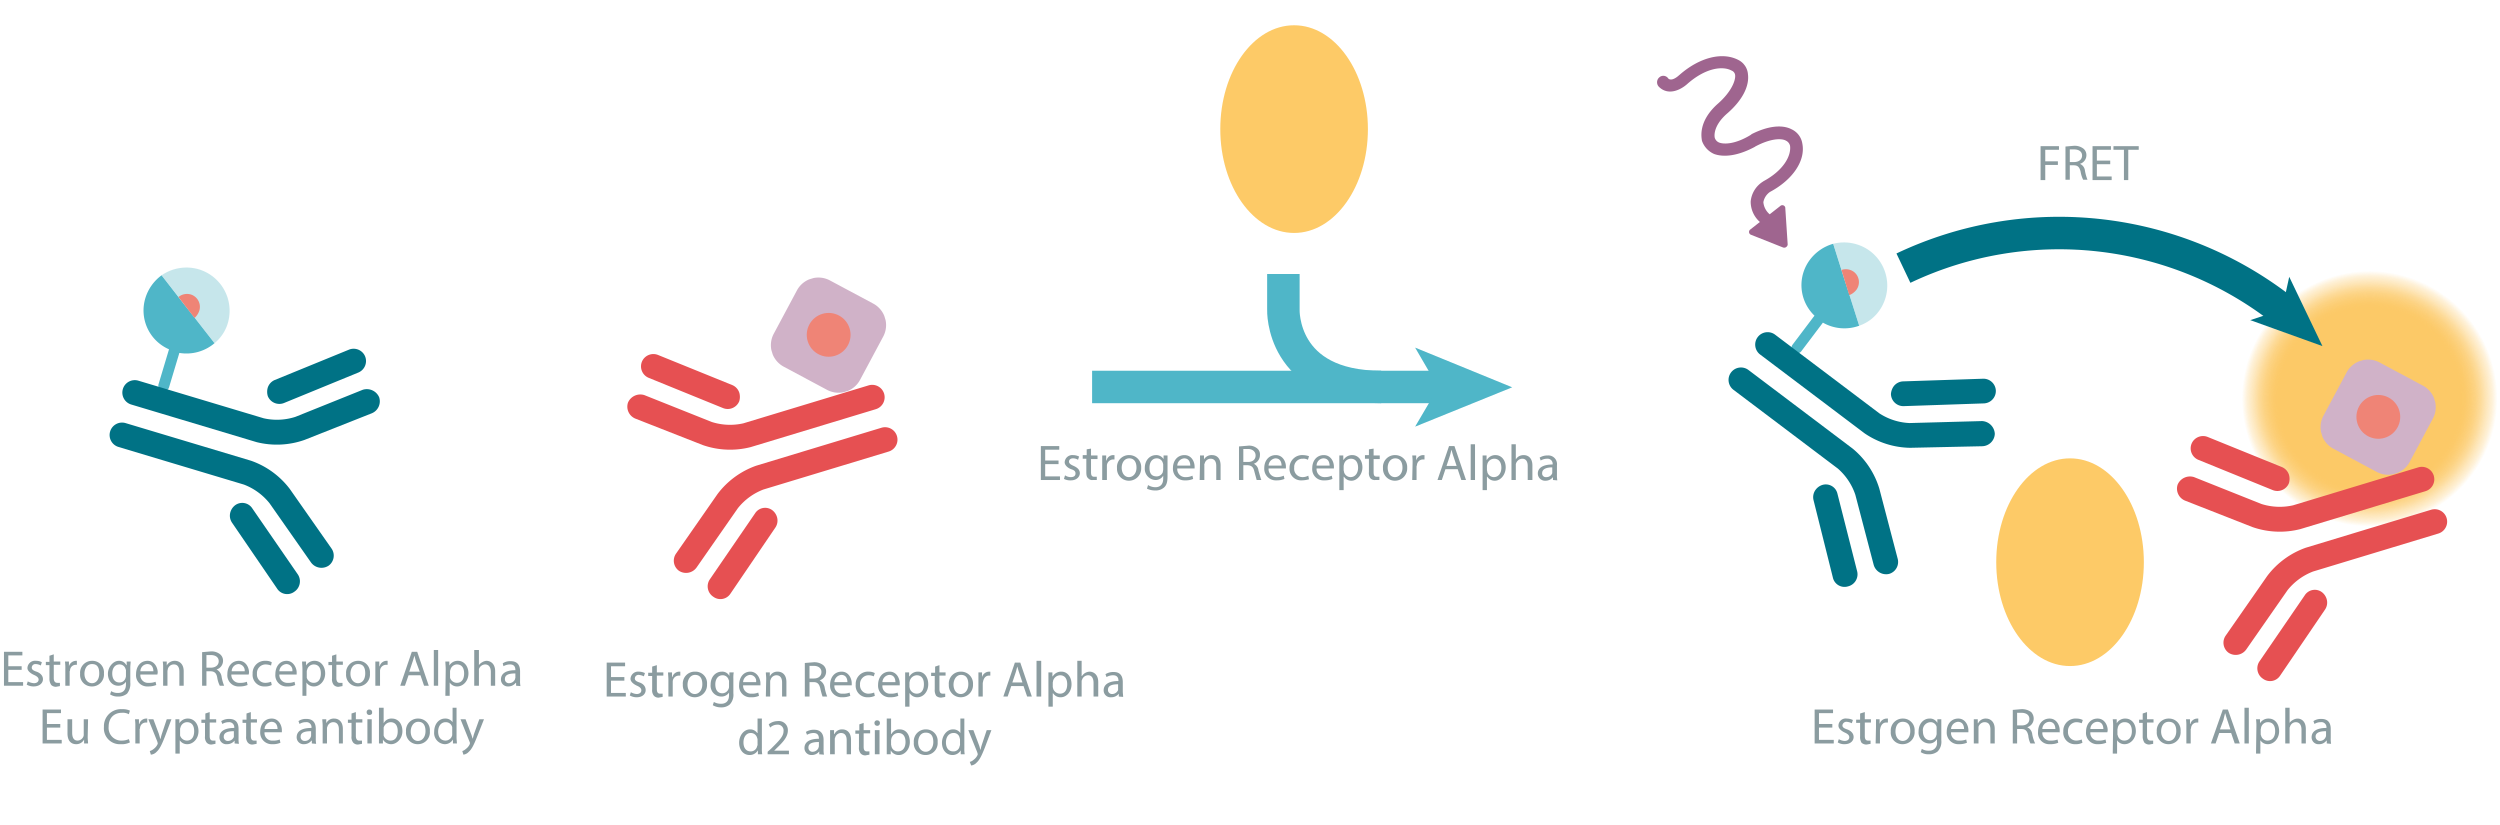 <svg id="Calque_1" data-name="Calque 1" xmlns="http://www.w3.org/2000/svg" xmlns:xlink="http://www.w3.org/1999/xlink" viewBox="0 0 692.7 228.5"><defs><radialGradient id="Dégradé_sans_nom_2" cx="38.48" cy="38.48" r="38.48" gradientUnits="userSpaceOnUse"><stop offset="0.71" stop-color="#fcc967"/><stop offset="0.74" stop-color="#fcc967" stop-opacity="0.98"/><stop offset="0.78" stop-color="#fcc967" stop-opacity="0.91"/><stop offset="0.82" stop-color="#fcc967" stop-opacity="0.81"/><stop offset="0.86" stop-color="#fcc967" stop-opacity="0.66"/><stop offset="0.9" stop-color="#fcc967" stop-opacity="0.47"/><stop offset="0.95" stop-color="#fcc967" stop-opacity="0.25"/><stop offset="0.99" stop-color="#fcc967" stop-opacity="0"/></radialGradient><symbol id="protein2" data-name="protein2" viewBox="0 0 34.3 48.5"><ellipse cx="17.2" cy="24.2" rx="17.2" ry="24.2" fill="#fdca67"/></symbol><symbol id="Nouveau_symbole_1" data-name="Nouveau symbole 1" viewBox="0 0 116.4 42.3"><line y1="31.3" x2="97.3" y2="31.3" fill="none" stroke="#4fb6c8" stroke-miterlimit="10" stroke-width="9"/><polygon points="116.4 31.4 89.5 42.3 95.9 31.4 89.5 20.4 116.4 31.4" fill="#4fb6c8"/><path d="M80.1,31.3C52.2,31.3,53,9.9,53,9.9V0" fill="none" stroke="#4fb6c8" stroke-miterlimit="10" stroke-width="9"/></symbol><symbol id="fluorophore-emission-orange_2" data-name="fluorophore-emission-orange 2" viewBox="0 0 77 77"><path d="M74.2,52.7a38.5,38.5,0,1,1-21.5-50A38.4,38.4,0,0,1,74.2,52.7Z" fill="url(#Dégradé_sans_nom_2)"/></symbol><symbol id="fluorophore-donor-cryptate2_2" data-name="fluorophore-donor-cryptate2 2" viewBox="0 0 17.3 25.5"><path d="M1.8,3.3,7.7,7.5l2,1.4,6.2,4.4a8.7,8.7,0,0,1-6.2,3.9v7.2a1.1,1.1,0,0,1-2.2,0V17.1A8.5,8.5,0,0,1,0,8.6,8.9,8.9,0,0,1,1.8,3.3Z" fill="#4fb6c8"/><path d="M1.8,3.3A8.8,8.8,0,0,1,8.6,0a8.7,8.7,0,0,1,8.7,8.6,8.2,8.2,0,0,1-1.4,4.7Z" fill="#8eced8" opacity="0.5"/><path d="M6.3,6.5A2.7,2.7,0,0,1,8.5,5.3a2.6,2.6,0,0,1,2.6,2.6,3.4,3.4,0,0,1-.5,1.7" fill="#ef8476"/></symbol><symbol id="antibody-blue_2" data-name="antibody-blue 2" viewBox="0 0 51.3 50.3"><path d="M21.2,50.3a2.5,2.5,0,0,1-2.5-2.5V21.5a12.1,12.1,0,0,0-2.1-6L7.5,4.1A2.7,2.7,0,0,1,8,.5a2.6,2.6,0,0,1,3.5.5l9,11.4a16.7,16.7,0,0,1,3.2,9.1V47.8A2.5,2.5,0,0,1,21.2,50.3Z" fill="#007285"/><path d="M12.6,22.5a2.5,2.5,0,0,1-1.9-.9L.6,9.1A2.5,2.5,0,0,1,.9,5.6a2.5,2.5,0,0,1,3.5.3L14.6,18.5a2.5,2.5,0,0,1-.4,3.5A3,3,0,0,1,12.6,22.5Z" fill="#007285"/><path d="M30.1,50.3a2.5,2.5,0,0,1-2.5-2.5V21.5a16.7,16.7,0,0,1,3.2-9.1L39.8,1A2.5,2.5,0,0,1,43.3.5a2.6,2.6,0,0,1,.4,3.6l-9,11.4a12.1,12.1,0,0,0-2.1,6V47.8A2.5,2.5,0,0,1,30.1,50.3Z" fill="#007285"/><path d="M38.6,22.5a2.7,2.7,0,0,1-1.5-.5,2.4,2.4,0,0,1-.4-3.5L46.8,5.9a2.5,2.5,0,0,1,3.5-.3,2.4,2.4,0,0,1,.4,3.5L40.6,21.6A2.5,2.5,0,0,1,38.6,22.5Z" fill="#007285"/></symbol><symbol id="fluorophore-acceptor-d2_2" data-name="fluorophore-acceptor-d2 2" viewBox="0 0 23.7 23.7"><path d="M22.3,15.3l-7,7a4.9,4.9,0,0,1-6.9,0l-7-7a4.9,4.9,0,0,1,0-6.9l7-7a4.9,4.9,0,0,1,6.9,0l7,7A4.9,4.9,0,0,1,22.3,15.3Z" fill="#d0b2c8"/><circle cx="11.8" cy="11.8" r="4.4" fill="#ef8476"/></symbol><symbol id="antibody-red_2" data-name="antibody-red 2" viewBox="0 0 51.3 50.3"><path d="M21.2,50.3a2.5,2.5,0,0,1-2.5-2.5V21.5a12.1,12.1,0,0,0-2.1-6L7.5,4.1A2.7,2.7,0,0,1,8,.5a2.6,2.6,0,0,1,3.5.5l9,11.4a16.7,16.7,0,0,1,3.2,9.1V47.8A2.5,2.5,0,0,1,21.2,50.3Z" fill="#e65052"/><path d="M12.6,22.5a2.5,2.5,0,0,1-1.9-.9L.6,9.1A2.5,2.5,0,0,1,.9,5.6a2.5,2.5,0,0,1,3.5.3L14.6,18.5a2.5,2.5,0,0,1-.4,3.5A3,3,0,0,1,12.6,22.5Z" fill="#e65052"/><path d="M30.1,50.3a2.5,2.5,0,0,1-2.5-2.5V21.5a16.7,16.7,0,0,1,3.2-9.1L39.8,1A2.5,2.5,0,0,1,43.3.5a2.6,2.6,0,0,1,.4,3.6l-9,11.4a12.1,12.1,0,0,0-2.1,6V47.8A2.5,2.5,0,0,1,30.1,50.3Z" fill="#e65052"/><path d="M38.6,22.5a2.7,2.7,0,0,1-1.5-.5,2.4,2.4,0,0,1-.4-3.5L46.8,5.9a2.5,2.5,0,0,1,3.5-.3,2.4,2.4,0,0,1,.4,3.5L40.6,21.6A2.5,2.5,0,0,1,38.6,22.5Z" fill="#e65052"/></symbol><symbol id="stimulation" data-name="stimulation" viewBox="0 0 20.1 42.5"><path d="M12.7,20.4h-.3c-3.4-.4-5.3-1.7-5.9-2.7a1.5,1.5,0,0,1-.1-1.3h0s.9-2.1,5-2.3,6.9-1.6,8.1-3.6a3.5,3.5,0,0,0,.3-3.4c-1.5-3.4-5.9-5.3-11.2-5H8.5s-1.9.2-2.1-.8A1.2,1.2,0,0,0,5,0,1.3,1.3,0,0,0,3.9,1.5c.4,2.7,3.3,3.1,4.8,3,4.9-.3,7.9,1.5,8.7,3.4a1.1,1.1,0,0,1,0,1.1c-.6,1-2.8,2.2-6.2,2.4-5.5.3-6.9,3.4-7.2,3.9a4.5,4.5,0,0,0,.3,3.6c1.2,1.9,3.8,3.3,7.3,3.9h.1c3.4.6,5.2,1.9,5.6,2.9a1.5,1.5,0,0,1,0,1.3c-1,1.7-4,3.1-8.6,2.3H8.6a5.3,5.3,0,0,0-4.4,1.6,5.4,5.4,0,0,0-1.1,4.4H.6a.6.6,0,0,0-.5.9l3.5,6a.7.7,0,0,0,1.1.1l4.1-6a.6.6,0,0,0-.5-1H5.6a3.6,3.6,0,0,1,.5-2.7,3.2,3.2,0,0,1,2.3-.8c5.1.9,9.5-.5,11.1-3.6a3.8,3.8,0,0,0,.1-3.6C18.7,22.6,16.2,21.1,12.7,20.4Z" fill="#9f658f"/></symbol></defs><use width="34.3" height="48.46" transform="translate(338.1 7) scale(1.19)" xlink:href="#protein2"/><use width="34.3" height="48.46" transform="translate(553.1 127) scale(1.19)" xlink:href="#protein2"/><path d="M293.3,128.6h-3.7V132h4.1v1h-5.3v-9.4h5.1v1h-3.9v3h3.7Z" fill="#8b9ca0"/><path d="M295.1,131.7a2.8,2.8,0,0,0,1.6.5c.9,0,1.3-.4,1.3-1s-.3-.9-1.2-1.2-1.8-1.1-1.8-1.9a2.1,2.1,0,0,1,2.3-2,3.9,3.9,0,0,1,1.7.4l-.3.9a2.6,2.6,0,0,0-1.4-.4c-.7,0-1.1.4-1.1.9s.4.8,1.3,1.2,1.7,1,1.7,2-.9,2-2.5,2a3.8,3.8,0,0,1-1.9-.4Z" fill="#8b9ca0"/><path d="M302.3,124.3v1.9h1.8v1h-1.8v3.6c0,.9.2,1.3.9,1.3h.7v.9h-1.1a1.4,1.4,0,0,1-1.3-.5c-.4-.3-.5-.9-.5-1.7v-3.7H300v-1h1.1v-1.6Z" fill="#8b9ca0"/><path d="M305.4,128.3v-2.1h1.1v1.4h.1a1.9,1.9,0,0,1,1.8-1.5h.4v1.2h-.4a1.8,1.8,0,0,0-1.7,1.6V133h-1.3Z" fill="#8b9ca0"/><path d="M316.2,129.6a3.4,3.4,0,0,1-3.4,3.6,3.3,3.3,0,0,1-3.3-3.5,3.3,3.3,0,0,1,3.4-3.6A3.3,3.3,0,0,1,316.2,129.6Zm-5.4,0c0,1.5.8,2.6,2,2.6s2.1-1.1,2.1-2.6-.6-2.6-2-2.6S310.8,128.3,310.8,129.6Z" fill="#8b9ca0"/><path d="M323.5,126.2V132c0,1.6-.3,2.5-1,3.1a3.5,3.5,0,0,1-2.4.8,5.2,5.2,0,0,1-2.3-.5l.3-1a3.9,3.9,0,0,0,2,.6c1.3,0,2.2-.7,2.2-2.4v-.8h0a2.4,2.4,0,0,1-2.2,1.2,3.1,3.1,0,0,1-2.9-3.3c0-2.3,1.5-3.6,3.1-3.6a2.4,2.4,0,0,1,2.1,1.1h0v-1Zm-1.2,2.7a1.3,1.3,0,0,0-.1-.6,1.7,1.7,0,0,0-1.7-1.3c-1.2,0-2,1-2,2.6s.6,2.4,2,2.4a1.8,1.8,0,0,0,1.7-1.2c0-.2.1-.5.1-.7Z" fill="#8b9ca0"/><path d="M326.2,129.8a2.2,2.2,0,0,0,2.3,2.4,4.1,4.1,0,0,0,1.9-.4l.2.9a5,5,0,0,1-2.2.4,3.2,3.2,0,0,1-3.4-3.4c0-2,1.2-3.6,3.2-3.6s2.8,1.9,2.8,3.2v.5Zm3.6-.8c0-.8-.3-2-1.7-2a2.1,2.1,0,0,0-1.9,2Z" fill="#8b9ca0"/><path d="M332.5,128.1v-1.9h1.1v1.1h0a2.4,2.4,0,0,1,2.2-1.2c1,0,2.4.5,2.4,2.9v4h-1.2v-3.9c0-1.1-.4-2-1.6-2a1.7,1.7,0,0,0-1.6,1.3.7.7,0,0,0-.1.5V133h-1.3Z" fill="#8b9ca0"/><path d="M343.3,123.7l2.4-.2a3.5,3.5,0,0,1,2.7.8,2.1,2.1,0,0,1,.7,1.8,2.5,2.5,0,0,1-1.7,2.4h0a2.3,2.3,0,0,1,1.3,1.9c.4,1.3.6,2.2.8,2.6h-1.3l-.6-2.2c-.3-1.4-.8-1.8-1.9-1.9h-1.2V133h-1.2Zm1.2,4.3h1.3c1.3,0,2.1-.7,2.1-1.8s-.9-1.8-2.1-1.8h-1.3Z" fill="#8b9ca0"/><path d="M351.5,129.8a2.2,2.2,0,0,0,2.3,2.4,4.5,4.5,0,0,0,1.9-.4l.2.9a5.4,5.4,0,0,1-2.2.4,3.2,3.2,0,0,1-3.4-3.4c0-2,1.2-3.6,3.2-3.6s2.8,1.9,2.8,3.2v.5Zm3.6-.8c0-.8-.3-2-1.7-2a2.1,2.1,0,0,0-1.9,2Z" fill="#8b9ca0"/><path d="M362.7,132.8a7.7,7.7,0,0,1-2,.3,3.2,3.2,0,0,1-3.4-3.4,3.5,3.5,0,0,1,3.7-3.6,5.8,5.8,0,0,1,1.7.3l-.3,1a2.4,2.4,0,0,0-1.4-.3,2.3,2.3,0,0,0-2.4,2.5,2.3,2.3,0,0,0,2.3,2.6,3.4,3.4,0,0,0,1.6-.4Z" fill="#8b9ca0"/><path d="M364.8,129.8a2.2,2.2,0,0,0,2.3,2.4,4.5,4.5,0,0,0,1.9-.4l.2.9a5.5,5.5,0,0,1-2.3.4,3.1,3.1,0,0,1-3.3-3.4c0-2,1.2-3.6,3.2-3.6s2.8,1.9,2.8,3.2v.5Zm3.6-.8c0-.8-.3-2-1.7-2a2,2,0,0,0-1.9,2Z" fill="#8b9ca0"/><path d="M371.1,128.4v-2.2h1.1v1.2h.1a2.7,2.7,0,0,1,2.4-1.3c1.6,0,2.8,1.4,2.8,3.4s-1.5,3.7-3,3.7a2.4,2.4,0,0,1-2.1-1.1h-.1v3.7h-1.2Zm1.2,1.8c0,.2.1.4.1.6a1.9,1.9,0,0,0,1.8,1.4c1.3,0,2.1-1.1,2.1-2.6s-.7-2.5-2-2.5a2,2,0,0,0-1.9,1.5,4.3,4.3,0,0,0-.1.5Z" fill="#8b9ca0"/><path d="M380.6,124.3v1.9h1.7v1h-1.7v3.6c0,.9.2,1.3.9,1.3h.7v.9h-1.1a1.6,1.6,0,0,1-1.4-.5,2.5,2.5,0,0,1-.4-1.7v-3.7h-1.1v-1h1.1v-1.6Z" fill="#8b9ca0"/><path d="M389.9,129.6a3.4,3.4,0,0,1-3.4,3.6,3.3,3.3,0,0,1-3.3-3.5,3.3,3.3,0,0,1,3.4-3.6A3.3,3.3,0,0,1,389.9,129.6Zm-5.4,0c0,1.5.8,2.6,2,2.6s2.1-1.1,2.1-2.6-.6-2.6-2-2.6S384.5,128.3,384.5,129.6Z" fill="#8b9ca0"/><path d="M391.4,128.3a14.1,14.1,0,0,0-.1-2.1h1.1v1.4h0a2,2,0,0,1,1.9-1.5h.4v1.2h-.5a1.7,1.7,0,0,0-1.6,1.6,1.3,1.3,0,0,0-.1.6V133h-1.2Z" fill="#8b9ca0"/><path d="M400.5,130l-1,3h-1.2l3.2-9.4H403l3.2,9.4h-1.3l-1-3Zm3.1-.9-.9-2.7a16.7,16.7,0,0,1-.5-1.8h0c-.2.6-.3,1.2-.5,1.8l-.9,2.7Z" fill="#8b9ca0"/><path d="M407.5,123.1h1.2V133h-1.2Z" fill="#8b9ca0"/><path d="M410.8,128.4v-2.2h1.1v1.2h.1a2.7,2.7,0,0,1,2.4-1.3c1.6,0,2.8,1.4,2.8,3.4s-1.4,3.7-3,3.7a2.4,2.4,0,0,1-2.1-1.1H412v3.7h-1.2Zm1.2,1.8c0,.2.1.4.1.6a1.9,1.9,0,0,0,1.8,1.4c1.3,0,2.1-1.1,2.1-2.6s-.7-2.5-2-2.5a2,2,0,0,0-1.9,1.5,4.3,4.3,0,0,0-.1.5Z" fill="#8b9ca0"/><path d="M418.8,123.1H420v4.2h0a2.6,2.6,0,0,1,.9-.9,2.8,2.8,0,0,1,1.3-.3c.9,0,2.4.5,2.4,2.9v4h-1.3v-3.9c0-1.1-.4-2-1.5-2a1.9,1.9,0,0,0-1.7,1.2,1.3,1.3,0,0,0-.1.6V133h-1.2Z" fill="#8b9ca0"/><path d="M430.3,133v-.8h0a2.6,2.6,0,0,1-2.1,1,2,2,0,0,1-2.1-2c0-1.6,1.5-2.5,4.1-2.5h0a1.4,1.4,0,0,0-1.5-1.6,3.5,3.5,0,0,0-1.8.5l-.3-.8a4,4,0,0,1,2.2-.6,2.4,2.4,0,0,1,2.6,2.7v2.6a8.1,8.1,0,0,0,.1,1.6Zm-.2-3.5c-1.3,0-2.8.3-2.8,1.6a1,1,0,0,0,1.1,1.1,1.7,1.7,0,0,0,1.7-1.1v-1.6Z" fill="#8b9ca0"/><path d="M507.7,201.6H504V205h4.1v1h-5.3v-9.4h5.1v1H504v3h3.7Z" fill="#8b9ca0"/><path d="M509.5,204.8a3.4,3.4,0,0,0,1.6.5c.9,0,1.3-.5,1.3-1s-.3-.9-1.2-1.3-1.8-1.1-1.8-1.9a2,2,0,0,1,2.3-2,3.9,3.9,0,0,1,1.7.4l-.3.9a3.9,3.9,0,0,0-1.4-.4,1.1,1.1,0,0,0-1.2,1c0,.5.4.8,1.3,1.1s1.8,1,1.8,2.1-.9,2-2.5,2a3.3,3.3,0,0,1-1.9-.5Z" fill="#8b9ca0"/><path d="M516.7,197.3v2h1.7v.9h-1.7v3.7c0,.8.2,1.3.9,1.3h.7v.9l-1.1.2a2,2,0,0,1-1.4-.5,3,3,0,0,1-.4-1.8v-3.7h-1.1v-.9h1.1v-1.7Z" fill="#8b9ca0"/><path d="M519.8,201.4v-2.1h1v1.3h0a2.1,2.1,0,0,1,1.9-1.5h.4v1.1h-.5c-.8,0-1.4.6-1.6,1.6a4.3,4.3,0,0,0-.1.5V206h-1.2Z" fill="#8b9ca0"/><path d="M530.5,202.6a3.3,3.3,0,0,1-3.3,3.6,3.2,3.2,0,0,1-3.3-3.5,3.3,3.3,0,0,1,3.4-3.6A3.2,3.2,0,0,1,530.5,202.6Zm-5.3.1c0,1.5.8,2.6,2,2.6s2.1-1.1,2.1-2.7-.6-2.6-2.1-2.6S525.2,201.4,525.2,202.7Z" fill="#8b9ca0"/><path d="M537.9,199.3v5.8a3.9,3.9,0,0,1-1,3.1,3.8,3.8,0,0,1-2.5.8,3.8,3.8,0,0,1-2.2-.6l.3-.9a3.4,3.4,0,0,0,2,.5,2.1,2.1,0,0,0,2.2-2.4v-.7h-.1a2.3,2.3,0,0,1-2.1,1.1,3,3,0,0,1-2.9-3.3c0-2.3,1.5-3.6,3-3.6a2.3,2.3,0,0,1,2.2,1.2h0v-1Zm-1.3,2.6v-.5a1.7,1.7,0,0,0-1.7-1.3,2.2,2.2,0,0,0-2.1,2.5c0,1.4.7,2.5,2,2.5a1.7,1.7,0,0,0,1.7-1.3,1.3,1.3,0,0,0,.1-.6Z" fill="#8b9ca0"/><path d="M540.6,202.9a2.1,2.1,0,0,0,2.3,2.3,4.7,4.7,0,0,0,1.9-.3l.2.9a5.4,5.4,0,0,1-2.2.4,3.2,3.2,0,0,1-3.4-3.4c0-2.1,1.2-3.7,3.2-3.7s2.8,2,2.8,3.2v.6Zm3.6-.9c0-.8-.3-2-1.7-2a2.1,2.1,0,0,0-1.9,2Z" fill="#8b9ca0"/><path d="M546.9,201.1v-1.8H548v1.1h.1a2.3,2.3,0,0,1,2.2-1.3c.9,0,2.4.6,2.4,2.9v4h-1.2v-3.9c0-1.1-.4-2-1.6-2a1.8,1.8,0,0,0-1.7,1.3V206h-1.3Z" fill="#8b9ca0"/><path d="M557.7,196.7l2.3-.2a4.3,4.3,0,0,1,2.8.8,2.7,2.7,0,0,1,.7,1.8,2.5,2.5,0,0,1-1.8,2.4h0a2.4,2.4,0,0,1,1.4,2,10.1,10.1,0,0,0,.8,2.5h-1.3a6,6,0,0,1-.6-2.2c-.3-1.3-.8-1.8-1.9-1.8h-1.2v4h-1.2Zm1.2,4.3h1.3c1.3,0,2.1-.7,2.1-1.8s-.9-1.7-2.2-1.7h-1.2Z" fill="#8b9ca0"/><path d="M565.9,202.9a2.1,2.1,0,0,0,2.3,2.3,4.7,4.7,0,0,0,1.9-.3l.2.9a5.5,5.5,0,0,1-2.3.4,3.1,3.1,0,0,1-3.3-3.4c0-2.1,1.2-3.7,3.2-3.7s2.8,2,2.8,3.2,0,.5-.1.6Zm3.6-.9c0-.8-.3-2-1.7-2a2,2,0,0,0-1.9,2Z" fill="#8b9ca0"/><path d="M577,205.8a3.8,3.8,0,0,1-1.9.4,3.2,3.2,0,0,1-3.4-3.5,3.4,3.4,0,0,1,3.7-3.6,3.9,3.9,0,0,1,1.7.4l-.3.9a4.2,4.2,0,0,0-1.4-.3,2.4,2.4,0,0,0-2.4,2.6,2.3,2.3,0,0,0,2.3,2.5,4.3,4.3,0,0,0,1.5-.3Z" fill="#8b9ca0"/><path d="M579.2,202.9a2.1,2.1,0,0,0,2.3,2.3,4.7,4.7,0,0,0,1.9-.3l.2.9a5.9,5.9,0,0,1-2.3.4,3.1,3.1,0,0,1-3.3-3.4c0-2.1,1.2-3.7,3.2-3.7s2.8,2,2.8,3.2a3.5,3.5,0,0,1-.1.6Zm3.6-.9c0-.8-.3-2-1.7-2a2,2,0,0,0-1.9,2Z" fill="#8b9ca0"/><path d="M585.5,201.5a14.1,14.1,0,0,0-.1-2.2h1.1v1.1h0a2.7,2.7,0,0,1,2.4-1.3c1.7,0,2.9,1.4,2.9,3.5s-1.5,3.6-3.1,3.6a2.4,2.4,0,0,1-2.1-1.1h0v3.7h-1.2Zm1.2,1.8a.9.9,0,0,0,.1.5,1.8,1.8,0,0,0,1.8,1.4c1.3,0,2.1-1,2.1-2.6s-.7-2.5-2-2.5a1.9,1.9,0,0,0-1.9,1.5,4.3,4.3,0,0,1-.1.5Z" fill="#8b9ca0"/><path d="M594.9,197.3v2h1.8v.9h-1.8v3.7c0,.8.3,1.3,1,1.3h.7v.9l-1.1.2a1.9,1.9,0,0,1-1.3-.5,3,3,0,0,1-.5-1.8v-3.7h-1v-.9h1v-1.7Z" fill="#8b9ca0"/><path d="M604.2,202.6a3.3,3.3,0,0,1-3.3,3.6,3.2,3.2,0,0,1-3.3-3.5,3.3,3.3,0,0,1,3.4-3.6A3.2,3.2,0,0,1,604.2,202.6Zm-5.4.1c0,1.5.9,2.6,2.1,2.6s2.1-1.1,2.1-2.7-.6-2.6-2.1-2.6S598.8,201.4,598.8,202.7Z" fill="#8b9ca0"/><path d="M605.8,201.4a13.4,13.4,0,0,0-.1-2.1h1.1v1.3h.1a2,2,0,0,1,1.9-1.5h.3v1.1h-.4a1.6,1.6,0,0,0-1.6,1.6.7.7,0,0,0-.1.5V206h-1.2Z" fill="#8b9ca0"/><path d="M614.9,203.1l-1,2.9h-1.3l3.3-9.4h1.4l3.3,9.4h-1.4l-1-2.9Zm3.1-1-.9-2.7a15.4,15.4,0,0,1-.5-1.7h-.1c-.1.5-.3,1.1-.4,1.7l-1,2.7Z" fill="#8b9ca0"/><path d="M621.9,196.1h1.2V206h-1.2Z" fill="#8b9ca0"/><path d="M625.2,201.5a14.1,14.1,0,0,0-.1-2.2h1.1v1.1h0a2.7,2.7,0,0,1,2.4-1.3c1.7,0,2.9,1.4,2.9,3.5s-1.5,3.6-3.1,3.6a2.4,2.4,0,0,1-2.1-1.1h0v3.7h-1.2Zm1.2,1.8a.9.9,0,0,0,.1.5,1.8,1.8,0,0,0,1.8,1.4c1.3,0,2.1-1,2.1-2.6s-.7-2.5-2-2.5a1.9,1.9,0,0,0-1.9,1.5,4.3,4.3,0,0,1-.1.5Z" fill="#8b9ca0"/><path d="M633.2,196.1h1.2v4.2h0a2.4,2.4,0,0,1,.9-.8,2.8,2.8,0,0,1,1.3-.4c.9,0,2.3.6,2.3,2.9v4h-1.2v-3.8c0-1.1-.4-2.1-1.6-2.1a1.7,1.7,0,0,0-1.6,1.3c-.1.1-.1.3-.1.6v4h-1.2Z" fill="#8b9ca0"/><path d="M644.7,206v-.8h-.1a2.4,2.4,0,0,1-2,1,1.9,1.9,0,0,1-2.1-1.9c0-1.7,1.5-2.6,4.1-2.6h0a1.4,1.4,0,0,0-1.6-1.6,3.1,3.1,0,0,0-1.7.5l-.3-.8a3.8,3.8,0,0,1,2.2-.6c2.1,0,2.6,1.4,2.6,2.8v2.5a7.6,7.6,0,0,0,.1,1.6Zm-.2-3.4c-1.3,0-2.9.2-2.9,1.5a1.2,1.2,0,0,0,1.2,1.2,1.7,1.7,0,0,0,1.6-1.1.8.8,0,0,0,.1-.4Z" fill="#8b9ca0"/><use width="116.4" height="42.33" transform="translate(302.6 75.9)" xlink:href="#Nouveau_symbole_1"/><use width="77" height="76.96" transform="translate(620.8 74.7) scale(0.93)" xlink:href="#fluorophore-emission-orange_2"/><use width="17.3" height="25.51" transform="matrix(1.1, 0.83, -0.83, 1.1, 508.7, 62.42)" xlink:href="#fluorophore-donor-cryptate2_2"/><use width="51.3" height="50.27" transform="matrix(-0.83, 1.1, -1.1, -0.83, 559.92, 111.81)" xlink:href="#antibody-blue_2"/><use width="23.7" height="23.7" transform="matrix(-1.32, 0.4, 0.4, 1.32, 669.84, 95.21)" xlink:href="#fluorophore-acceptor-d2_2"/><use width="51.3" height="50.27" transform="matrix(0.4, 1.32, 1.32, -0.4, 599.51, 123.92)" xlink:href="#antibody-red_2"/><use width="20.1" height="42.52" transform="translate(454.2 25.8) rotate(-38.1) scale(1.38)" xlink:href="#stimulation"/><path d="M527.4,74.3A100.5,100.5,0,0,1,633.2,86.5" fill="none" stroke="#007285" stroke-miterlimit="10" stroke-width="9"/><polygon points="643.5 95.9 623.5 88.7 632.3 85.8 634.3 76.7 643.5 95.9" fill="#007285"/><path d="M173,188.6h-3.7V192h4.1v1h-5.3v-9.4h5.1v1h-3.9v3H173Z" fill="#8b9ca0"/><path d="M174.8,191.8a3.8,3.8,0,0,0,1.6.5c.9,0,1.3-.5,1.3-1s-.3-.9-1.2-1.3-1.8-1.1-1.8-1.9a2.1,2.1,0,0,1,2.3-2,3.9,3.9,0,0,1,1.7.4l-.3.9a3.9,3.9,0,0,0-1.4-.4,1,1,0,0,0-1.1,1c0,.5.4.8,1.3,1.1s1.7,1,1.7,2.1-.9,2-2.5,2a3.8,3.8,0,0,1-1.9-.5Z" fill="#8b9ca0"/><path d="M182,184.3v2h1.8v.9H182v3.7c0,.8.2,1.3.9,1.3h.7v.9l-1.1.2a1.7,1.7,0,0,1-1.3-.5,2.4,2.4,0,0,1-.5-1.8v-3.7h-1.1v-.9h1.1v-1.7Z" fill="#8b9ca0"/><path d="M185.2,188.4c0-.8-.1-1.5-.1-2.1h1.1v1.3h.1a2,2,0,0,1,1.9-1.5h.3v1.1h-.4a1.7,1.7,0,0,0-1.7,1.6V193h-1.2Z" fill="#8b9ca0"/><path d="M195.9,189.6a3.4,3.4,0,0,1-3.4,3.6,3.3,3.3,0,0,1-3.3-3.5,3.3,3.3,0,0,1,3.4-3.6A3.2,3.2,0,0,1,195.9,189.6Zm-5.4.1c0,1.5.8,2.6,2,2.6s2.1-1.1,2.1-2.7-.6-2.6-2-2.6S190.5,188.4,190.5,189.7Z" fill="#8b9ca0"/><path d="M203.3,186.3a9.2,9.2,0,0,0-.1,1.8v4a3.9,3.9,0,0,1-1,3.1,3.5,3.5,0,0,1-2.4.8,4.4,4.4,0,0,1-2.3-.6l.3-.9a3.9,3.9,0,0,0,2,.5c1.3,0,2.2-.7,2.2-2.4v-.7h0a2.5,2.5,0,0,1-2.2,1.1,3,3,0,0,1-2.9-3.3c0-2.3,1.5-3.6,3.1-3.6a2.2,2.2,0,0,1,2.1,1.2h0v-1Zm-1.3,2.6a.7.7,0,0,0-.1-.5,1.7,1.7,0,0,0-1.7-1.3c-1.2,0-2,1-2,2.5s.6,2.5,2,2.5a1.9,1.9,0,0,0,1.7-1.3,1.3,1.3,0,0,0,.1-.6Z" fill="#8b9ca0"/><path d="M205.9,189.9a2.2,2.2,0,0,0,2.4,2.3,4.2,4.2,0,0,0,1.8-.3l.2.9a5,5,0,0,1-2.2.4,3.1,3.1,0,0,1-3.3-3.4c0-2.1,1.2-3.7,3.1-3.7s2.8,2,2.8,3.2v.6Zm3.6-.9a1.7,1.7,0,0,0-1.7-2,2.1,2.1,0,0,0-1.9,2Z" fill="#8b9ca0"/><path d="M212.3,188.1c0-.7-.1-1.3-.1-1.8h1.1v1.1h0a2.3,2.3,0,0,1,2.2-1.3c1,0,2.4.6,2.4,2.9v4h-1.2v-3.9c0-1.1-.4-2-1.6-2a1.7,1.7,0,0,0-1.6,1.3c-.1.1-.1.4-.1.6v4h-1.2Z" fill="#8b9ca0"/><path d="M223,183.7l2.4-.2a4,4,0,0,1,2.7.8,2.3,2.3,0,0,1,.8,1.8,2.5,2.5,0,0,1-1.8,2.4h0a2.8,2.8,0,0,1,1.4,2,11.9,11.9,0,0,0,.7,2.5h-1.3a22,22,0,0,1-.6-2.2c-.3-1.3-.8-1.8-1.9-1.8h-1.1v4H223Zm1.3,4.3h1.2c1.3,0,2.1-.7,2.1-1.8s-.9-1.7-2.1-1.7h-1.2Z" fill="#8b9ca0"/><path d="M231.2,189.9a2.1,2.1,0,0,0,2.3,2.3,4.4,4.4,0,0,0,1.9-.3l.2.9a5.4,5.4,0,0,1-2.2.4,3.2,3.2,0,0,1-3.4-3.4c0-2.1,1.2-3.7,3.2-3.7s2.8,2,2.8,3.2v.6Zm3.6-.9c0-.8-.3-2-1.7-2a2.1,2.1,0,0,0-1.9,2Z" fill="#8b9ca0"/><path d="M242.4,192.8a4.3,4.3,0,0,1-2,.4,3.2,3.2,0,0,1-3.3-3.5,3.4,3.4,0,0,1,3.6-3.6,3.5,3.5,0,0,1,1.7.4l-.3.9a3.7,3.7,0,0,0-1.4-.3,2.4,2.4,0,0,0-2.4,2.6,2.3,2.3,0,0,0,2.4,2.5,4.9,4.9,0,0,0,1.5-.3Z" fill="#8b9ca0"/><path d="M244.5,189.9a2.1,2.1,0,0,0,2.3,2.3,4.7,4.7,0,0,0,1.9-.3l.2.9a5.4,5.4,0,0,1-2.2.4,3.2,3.2,0,0,1-3.4-3.4c0-2.1,1.2-3.7,3.2-3.7s2.8,2,2.8,3.2v.6Zm3.6-.9c0-.8-.3-2-1.7-2a2.1,2.1,0,0,0-1.9,2Z" fill="#8b9ca0"/><path d="M250.8,188.5v-2.2h1.1v1.1h.1a2.7,2.7,0,0,1,2.4-1.3c1.6,0,2.8,1.4,2.8,3.5s-1.4,3.6-3,3.6a2.4,2.4,0,0,1-2.1-1.1H252v3.7h-1.2Zm1.2,1.8c0,.2.1.3.1.5a2,2,0,0,0,1.9,1.4c1.3,0,2-1,2-2.6s-.7-2.5-2-2.5a2.1,2.1,0,0,0-1.9,1.5,4.3,4.3,0,0,1-.1.5Z" fill="#8b9ca0"/><path d="M260.3,184.3v2H262v.9h-1.7v3.7c0,.8.2,1.3.9,1.3h.7v.9l-1.1.2a2,2,0,0,1-1.4-.5,3,3,0,0,1-.4-1.8v-3.7H258v-.9h1.1v-1.7Z" fill="#8b9ca0"/><path d="M269.6,189.6a3.4,3.4,0,0,1-3.4,3.6,3.3,3.3,0,0,1-3.3-3.5,3.3,3.3,0,0,1,3.4-3.6A3.3,3.3,0,0,1,269.6,189.6Zm-5.4.1c0,1.5.8,2.6,2,2.6s2.1-1.1,2.1-2.7-.6-2.6-2-2.6S264.2,188.4,264.2,189.7Z" fill="#8b9ca0"/><path d="M271.1,188.4v-2.1h1v1.3h0a2.1,2.1,0,0,1,1.9-1.5h.4v1.1H274c-.8,0-1.4.6-1.6,1.6a4.3,4.3,0,0,0-.1.5V193h-1.2Z" fill="#8b9ca0"/><path d="M280.2,190.1l-1,2.9H278l3.2-9.4h1.5l3.2,9.4h-1.3l-1-2.9Zm3.1-1-.9-2.7a15.4,15.4,0,0,1-.5-1.7h0c-.2.5-.3,1.1-.5,1.7l-.9,2.7Z" fill="#8b9ca0"/><path d="M287.2,183.1h1.3V193h-1.3Z" fill="#8b9ca0"/><path d="M290.5,188.5v-2.2h1.1v1.1h.1a2.7,2.7,0,0,1,2.4-1.3c1.6,0,2.8,1.4,2.8,3.5s-1.4,3.6-3,3.6a2.4,2.4,0,0,1-2.1-1.1h-.1v3.7h-1.2Zm1.2,1.8c0,.2.1.3.1.5a2,2,0,0,0,1.9,1.4c1.3,0,2-1,2-2.6s-.7-2.5-2-2.5a2.1,2.1,0,0,0-1.9,1.5,4.3,4.3,0,0,1-.1.5Z" fill="#8b9ca0"/><path d="M298.5,183.1h1.2v4.2h.1a3,3,0,0,1,.8-.8,2.8,2.8,0,0,1,1.3-.4c.9,0,2.4.6,2.4,2.9v4H303v-3.8c0-1.1-.4-2.1-1.5-2.1a1.8,1.8,0,0,0-1.7,1.3c-.1.1-.1.3-.1.6v4h-1.2Z" fill="#8b9ca0"/><path d="M310,193v-.8h0a2.6,2.6,0,0,1-2.1,1,1.9,1.9,0,0,1-2.1-1.9c0-1.7,1.5-2.6,4.1-2.6h0c0-.6-.1-1.6-1.5-1.6a3.5,3.5,0,0,0-1.8.5l-.3-.8a4.1,4.1,0,0,1,2.3-.6c2,0,2.5,1.4,2.5,2.8v2.5c0,.6.1,1.2.1,1.6Zm-.2-3.4c-1.3,0-2.8.2-2.8,1.5a1.1,1.1,0,0,0,1.1,1.2,1.8,1.8,0,0,0,1.7-1.1v-1.6Z" fill="#8b9ca0"/><path d="M211.1,199.1v8.2a8.6,8.6,0,0,0,.1,1.7H210v-1.1h0a2.6,2.6,0,0,1-2.3,1.3c-1.7,0-2.9-1.4-2.9-3.4s1.3-3.7,3-3.7a2.3,2.3,0,0,1,2,1h.1v-4Zm-1.2,5.9a1.1,1.1,0,0,0-.1-.5,1.8,1.8,0,0,0-1.8-1.4c-1.2,0-2,1.1-2,2.6s.7,2.5,2,2.5a1.8,1.8,0,0,0,1.8-1.5.7.7,0,0,0,.1-.5Z" fill="#8b9ca0"/><path d="M212.7,209v-.7l1-.9c2.3-2.3,3.4-3.4,3.4-4.8a1.6,1.6,0,0,0-1.8-1.8,2.8,2.8,0,0,0-1.9.8l-.4-.9a4,4,0,0,1,2.5-.9,2.5,2.5,0,0,1,2.8,2.6c0,1.7-1.2,3.1-3.1,4.9l-.7.7h4.1v1Z" fill="#8b9ca0"/><path d="M227,209v-.8h0a2.6,2.6,0,0,1-2.1,1,1.9,1.9,0,0,1-2-1.9c0-1.7,1.4-2.6,4-2.6h0c0-.6-.1-1.6-1.5-1.6a3.7,3.7,0,0,0-1.8.5l-.3-.8a4.1,4.1,0,0,1,2.3-.6c2,0,2.6,1.4,2.6,2.8v2.5a7.6,7.6,0,0,0,.1,1.6Zm-.1-3.4c-1.4,0-2.9.2-2.9,1.5a1.1,1.1,0,0,0,1.2,1.2,1.8,1.8,0,0,0,1.6-1.1c0-.2.1-.3.1-.4Z" fill="#8b9ca0"/><path d="M230,204.1v-1.8h1.1v1.1h.1a2.3,2.3,0,0,1,2.2-1.3c1,0,2.4.6,2.4,2.9v4h-1.2v-3.9c0-1.1-.4-2-1.6-2a1.7,1.7,0,0,0-1.6,1.3c-.1.1-.1.4-.1.6v4H230Z" fill="#8b9ca0"/><path d="M239.3,200.3v2h1.8v.9h-1.8v3.7c0,.8.2,1.3.9,1.3h.7v.9l-1.1.2a1.7,1.7,0,0,1-1.3-.5,2.4,2.4,0,0,1-.5-1.8v-3.7H237v-.9h1.1v-1.7Z" fill="#8b9ca0"/><path d="M243.8,200.4a.7.7,0,0,1-.8.7.7.7,0,0,1-.7-.7.7.7,0,0,1,.8-.8A.7.7,0,0,1,243.8,200.4Zm-1.4,8.6v-6.7h1.3V209Z" fill="#8b9ca0"/><path d="M245.7,209v-9.9h1.2v4.3h.1a2.4,2.4,0,0,1,2.3-1.3c1.7,0,2.8,1.4,2.8,3.5s-1.5,3.6-3,3.6a2.5,2.5,0,0,1-2.3-1.3h0V209Zm1.2-2.7c0,.2.1.3.1.5a1.8,1.8,0,0,0,1.8,1.4c1.3,0,2.1-1,2.1-2.6s-.7-2.5-2-2.5a2,2,0,0,0-1.9,1.5,4.3,4.3,0,0,0-.1.5Z" fill="#8b9ca0"/><path d="M259.8,205.6a3.3,3.3,0,0,1-3.4,3.6,3.2,3.2,0,0,1-3.2-3.5,3.3,3.3,0,0,1,3.4-3.6A3.2,3.2,0,0,1,259.8,205.6Zm-5.4.1c0,1.5.9,2.6,2.1,2.6s2.1-1.1,2.1-2.7-.6-2.6-2.1-2.6S254.4,204.4,254.4,205.7Z" fill="#8b9ca0"/><path d="M267.2,199.1v8.2a8.6,8.6,0,0,0,.1,1.7h-1.1v-1.1h0a2.6,2.6,0,0,1-2.3,1.3c-1.7,0-2.9-1.4-2.9-3.4s1.4-3.7,3-3.7a2.4,2.4,0,0,1,2.1,1h0v-4ZM266,205a1.1,1.1,0,0,0-.1-.5,1.6,1.6,0,0,0-1.7-1.4c-1.3,0-2.1,1.1-2.1,2.6s.7,2.5,2,2.5a1.7,1.7,0,0,0,1.8-1.5.7.7,0,0,0,.1-.5Z" fill="#8b9ca0"/><path d="M269.7,202.3l1.5,4a7.4,7.4,0,0,1,.4,1.4h.1a11.3,11.3,0,0,1,.4-1.5l1.3-3.9h1.3l-1.8,4.8c-.9,2.3-1.5,3.5-2.3,4.2a2.4,2.4,0,0,1-1.5.8l-.4-1a2.4,2.4,0,0,0,1.1-.6,3.3,3.3,0,0,0,1.1-1.4v-.3a.4.4,0,0,1-.1-.3l-2.5-6.2Z" fill="#8b9ca0"/><use width="23.7" height="23.7" transform="matrix(-1.32, 0.4, 0.4, 1.32, 240.46, 72.48)" xlink:href="#fluorophore-acceptor-d2_2"/><use width="51.3" height="50.27" transform="matrix(0.4, 1.32, 1.32, -0.4, 170.13, 101.2)" xlink:href="#antibody-red_2"/><path d="M6,185.6H2.3V189H6.4v1H1.1v-9.4H6.2v1H2.3v3H6Z" fill="#8b9ca0"/><path d="M7.7,188.8a4.2,4.2,0,0,0,1.7.5c.9,0,1.3-.5,1.3-1s-.4-.9-1.3-1.3-1.8-1.1-1.8-1.9a2.1,2.1,0,0,1,2.4-2,3.1,3.1,0,0,1,1.6.4l-.3.9a2.9,2.9,0,0,0-1.4-.4,1,1,0,0,0-1.1,1c0,.5.4.8,1.3,1.1s1.8,1,1.8,2.1-1,2-2.6,2a3.8,3.8,0,0,1-1.9-.5Z" fill="#8b9ca0"/><path d="M14.9,181.3v2h1.8v.9H14.9v3.7c0,.8.3,1.3,1,1.3h.7v.9l-1.1.2a1.9,1.9,0,0,1-1.3-.5,3,3,0,0,1-.5-1.8v-3.7h-1v-.9h1v-1.7Z" fill="#8b9ca0"/><path d="M18.1,185.4a13.4,13.4,0,0,0-.1-2.1h1.1v1.3h0a2.1,2.1,0,0,1,1.9-1.5h.3v1.1H21a1.6,1.6,0,0,0-1.6,1.6.7.7,0,0,0-.1.5V190H18.1Z" fill="#8b9ca0"/><path d="M28.8,186.6a3.3,3.3,0,0,1-3.4,3.6,3.2,3.2,0,0,1-3.2-3.5,3.3,3.3,0,0,1,3.3-3.6A3.2,3.2,0,0,1,28.8,186.6Zm-5.4.1c0,1.5.9,2.6,2.1,2.6s2-1.1,2-2.7-.5-2.6-2-2.6S23.4,185.4,23.4,186.7Z" fill="#8b9ca0"/><path d="M36.2,183.3c0,.5-.1,1-.1,1.8v4a4.3,4.3,0,0,1-.9,3.1,3.8,3.8,0,0,1-2.5.8,3.8,3.8,0,0,1-2.2-.6l.3-.9a3.3,3.3,0,0,0,1.9.5c1.3,0,2.2-.7,2.2-2.4v-.7h0a2.5,2.5,0,0,1-2.2,1.1c-1.6,0-2.8-1.4-2.8-3.3s1.5-3.6,3-3.6a2.2,2.2,0,0,1,2.1,1.2h.1v-1Zm-1.3,2.6a.7.7,0,0,0-.1-.5,1.7,1.7,0,0,0-1.7-1.3c-1.2,0-2,1-2,2.5s.7,2.5,2,2.5a1.7,1.7,0,0,0,1.7-1.3,1.3,1.3,0,0,0,.1-.6Z" fill="#8b9ca0"/><path d="M38.9,186.9a2.1,2.1,0,0,0,2.3,2.3,4.7,4.7,0,0,0,1.9-.3l.2.9a5.9,5.9,0,0,1-2.3.4,3.1,3.1,0,0,1-3.3-3.4c0-2.1,1.2-3.7,3.2-3.7s2.8,2,2.8,3.2a3.5,3.5,0,0,1-.1.6Zm3.6-.9c0-.8-.3-2-1.7-2a2,2,0,0,0-1.9,2Z" fill="#8b9ca0"/><path d="M45.2,185.1a9.7,9.7,0,0,0-.1-1.8h1.1v1.1h0a2.5,2.5,0,0,1,2.3-1.3c.9,0,2.4.6,2.4,2.9v4H49.7v-3.9c0-1.1-.4-2-1.5-2a1.7,1.7,0,0,0-1.7,1.3c0,.1-.1.4-.1.6v4H45.2Z" fill="#8b9ca0"/><path d="M56,180.7l2.3-.2a3.8,3.8,0,0,1,2.7.8,2.3,2.3,0,0,1,.8,1.8,2.5,2.5,0,0,1-1.8,2.4h0a2.6,2.6,0,0,1,1.4,2,11.9,11.9,0,0,0,.7,2.5H60.9a7.7,7.7,0,0,1-.7-2.2c-.2-1.3-.8-1.8-1.9-1.8H57.2v4H56Zm1.2,4.3h1.2c1.3,0,2.2-.7,2.2-1.8s-.9-1.7-2.2-1.7H57.2Z" fill="#8b9ca0"/><path d="M64.1,186.9a2.2,2.2,0,0,0,2.4,2.3,4.7,4.7,0,0,0,1.9-.3l.2.9a5.9,5.9,0,0,1-2.3.4,3.1,3.1,0,0,1-3.3-3.4c0-2.1,1.2-3.7,3.2-3.7s2.8,2,2.8,3.2a3.5,3.5,0,0,1-.1.6Zm3.7-.9a1.8,1.8,0,0,0-1.7-2,2,2,0,0,0-1.9,2Z" fill="#8b9ca0"/><path d="M75.3,189.8a3.8,3.8,0,0,1-1.9.4,3.2,3.2,0,0,1-3.4-3.5,3.4,3.4,0,0,1,3.6-3.6,3.2,3.2,0,0,1,1.7.4l-.2.9a4.3,4.3,0,0,0-1.5-.3,2.4,2.4,0,0,0-2.4,2.6,2.3,2.3,0,0,0,2.4,2.5,4.9,4.9,0,0,0,1.5-.3Z" fill="#8b9ca0"/><path d="M77.4,186.9a2.2,2.2,0,0,0,2.4,2.3,4.2,4.2,0,0,0,1.8-.3l.2.9a5,5,0,0,1-2.2.4,3.1,3.1,0,0,1-3.3-3.4c0-2.1,1.2-3.7,3.1-3.7s2.8,2,2.8,3.2v.6ZM81,186a1.7,1.7,0,0,0-1.7-2,2.1,2.1,0,0,0-1.9,2Z" fill="#8b9ca0"/><path d="M83.8,185.5c0-.9-.1-1.6-.1-2.2h1.1v1.1h0a2.7,2.7,0,0,1,2.4-1.3c1.6,0,2.9,1.4,2.9,3.5s-1.5,3.6-3.1,3.6a2.4,2.4,0,0,1-2.1-1.1h0v3.7H83.8Zm1.2,1.8v.5a2,2,0,0,0,1.9,1.4c1.3,0,2-1,2-2.6s-.7-2.5-2-2.5a1.9,1.9,0,0,0-1.8,1.5,1.1,1.1,0,0,0-.1.5Z" fill="#8b9ca0"/><path d="M93.2,181.3v2H95v.9H93.2v3.7c0,.8.3,1.3.9,1.3h.8v.9l-1.1.2a1.7,1.7,0,0,1-1.3-.5,2.4,2.4,0,0,1-.5-1.8v-3.7H91v-.9h1v-1.7Z" fill="#8b9ca0"/><path d="M102.5,186.6a3.3,3.3,0,0,1-3.4,3.6,3.2,3.2,0,0,1-3.2-3.5,3.3,3.3,0,0,1,3.3-3.6A3.2,3.2,0,0,1,102.5,186.6Zm-5.4.1c0,1.5.9,2.6,2.1,2.6s2-1.1,2-2.7-.5-2.6-2-2.6S97.1,185.4,97.1,186.7Z" fill="#8b9ca0"/><path d="M104,185.4v-2.1h1.1v1.3h.1a2,2,0,0,1,1.8-1.5h.4v1.1H107a1.7,1.7,0,0,0-1.7,1.6V190H104Z" fill="#8b9ca0"/><path d="M113.2,187.1l-1,2.9h-1.3l3.2-9.4h1.5l3.2,9.4h-1.3l-1-2.9Zm3.1-1-1-2.7c-.2-.6-.3-1.2-.5-1.7h0a15.4,15.4,0,0,1-.5,1.7l-.9,2.7Z" fill="#8b9ca0"/><path d="M120.2,180.1h1.2V190h-1.2Z" fill="#8b9ca0"/><path d="M123.5,185.5c0-.9-.1-1.6-.1-2.2h1.1v1.1h0a2.7,2.7,0,0,1,2.4-1.3c1.6,0,2.9,1.4,2.9,3.5s-1.5,3.6-3.1,3.6a2.4,2.4,0,0,1-2.1-1.1h0v3.7h-1.2Zm1.2,1.8v.5a2,2,0,0,0,1.9,1.4c1.3,0,2-1,2-2.6s-.7-2.5-2-2.5a1.9,1.9,0,0,0-1.8,1.5,1.1,1.1,0,0,0-.1.5Z" fill="#8b9ca0"/><path d="M131.4,180.1h1.3v4.2h0a2.4,2.4,0,0,1,.9-.8,2.5,2.5,0,0,1,1.2-.4c.9,0,2.4.6,2.4,2.9v4H136v-3.8c0-1.1-.4-2.1-1.6-2.1a1.9,1.9,0,0,0-1.7,1.3V190h-1.3Z" fill="#8b9ca0"/><path d="M143,190v-.8h-.1a2.6,2.6,0,0,1-2.1,1,1.9,1.9,0,0,1-2-1.9c0-1.7,1.4-2.6,4-2.6h0c0-.6-.1-1.6-1.5-1.6a3.7,3.7,0,0,0-1.8.5l-.2-.8a3.6,3.6,0,0,1,2.2-.6c2.1,0,2.6,1.4,2.6,2.8v2.5a7.6,7.6,0,0,0,.1,1.6Zm-.2-3.4c-1.4,0-2.9.2-2.9,1.5a1.1,1.1,0,0,0,1.2,1.2,1.8,1.8,0,0,0,1.6-1.1c0-.2.1-.3.1-.4Z" fill="#8b9ca0"/><path d="M16.7,201.6H13V205h4.1v1H11.8v-9.4h5.1v1H13v3h3.7Z" fill="#8b9ca0"/><path d="M24.3,204.2c0,.7.1,1.3.1,1.8H23.3v-1.1h0a2.4,2.4,0,0,1-2.2,1.3c-1.1,0-2.4-.6-2.4-3v-3.9h1.3V203c0,1.3.4,2.2,1.5,2.2a1.8,1.8,0,0,0,1.6-1.1,1.5,1.5,0,0,0,.1-.7v-4.1h1.2Z" fill="#8b9ca0"/><path d="M36,205.7a4.9,4.9,0,0,1-2.5.5,4.4,4.4,0,0,1-4.7-4.8,4.7,4.7,0,0,1,5-4.9,4.7,4.7,0,0,1,2.2.4l-.3,1a3.4,3.4,0,0,0-1.9-.4c-2.2,0-3.7,1.4-3.7,3.9a3.5,3.5,0,0,0,3.7,3.8,4.9,4.9,0,0,0,1.9-.4Z" fill="#8b9ca0"/><path d="M37.5,201.4a13.4,13.4,0,0,0-.1-2.1h1.1v1.3h.1a2,2,0,0,1,1.9-1.5h.3v1.1h-.4a1.6,1.6,0,0,0-1.6,1.6.7.7,0,0,0-.1.5V206H37.5Z" fill="#8b9ca0"/><path d="M42.5,199.3l1.5,4,.4,1.4h.1a11.3,11.3,0,0,1,.4-1.5l1.3-3.9h1.3l-1.8,4.8c-.9,2.3-1.5,3.5-2.3,4.2a2.4,2.4,0,0,1-1.6.8l-.3-1a3,3,0,0,0,1.1-.6,3.3,3.3,0,0,0,1.1-1.4v-.3a.4.4,0,0,1-.1-.3l-2.5-6.2Z" fill="#8b9ca0"/><path d="M48.6,201.5v-2.2h1.1v1.1h0a2.7,2.7,0,0,1,2.4-1.3c1.6,0,2.9,1.4,2.9,3.5s-1.5,3.6-3.1,3.6a2.4,2.4,0,0,1-2.1-1.1h0v3.7H48.6Zm1.3,1.8v.5a2,2,0,0,0,1.9,1.4c1.3,0,2-1,2-2.6s-.7-2.5-2-2.5a1.9,1.9,0,0,0-1.8,1.5,1.1,1.1,0,0,0-.1.5Z" fill="#8b9ca0"/><path d="M58.1,197.3v2h1.8v.9H58.1v3.7c0,.8.2,1.3.9,1.3h.7v.9l-1.1.2a1.7,1.7,0,0,1-1.3-.5,2.4,2.4,0,0,1-.5-1.8v-3.7H55.8v-.9h1.1v-1.7Z" fill="#8b9ca0"/><path d="M65,206v-.8h0a2.6,2.6,0,0,1-2.1,1,1.9,1.9,0,0,1-2.1-1.9c0-1.7,1.5-2.6,4.1-2.6h0a1.4,1.4,0,0,0-1.5-1.6,3.5,3.5,0,0,0-1.8.5l-.3-.8a4,4,0,0,1,2.2-.6c2.1,0,2.6,1.4,2.6,2.8v2.5a7.6,7.6,0,0,0,.1,1.6Zm-.2-3.4c-1.3,0-2.8.2-2.8,1.5a1.1,1.1,0,0,0,1.1,1.2,1.8,1.8,0,0,0,1.7-1.1v-1.6Z" fill="#8b9ca0"/><path d="M69.5,197.3v2h1.7v.9H69.5v3.7c0,.8.2,1.3.9,1.3h.7v.9l-1.1.2a1.6,1.6,0,0,1-1.3-.5,2.4,2.4,0,0,1-.5-1.8v-3.7H67.2v-.9h1.1v-1.7Z" fill="#8b9ca0"/><path d="M73.3,202.9a2.1,2.1,0,0,0,2.3,2.3,4.4,4.4,0,0,0,1.9-.3l.2.9a5,5,0,0,1-2.2.4,3.2,3.2,0,0,1-3.4-3.4c0-2.1,1.2-3.7,3.2-3.7s2.8,2,2.8,3.2v.6Zm3.6-.9c0-.8-.3-2-1.7-2a2.1,2.1,0,0,0-1.9,2Z" fill="#8b9ca0"/><path d="M86.4,206v-.8h-.1a2.6,2.6,0,0,1-2,1,1.9,1.9,0,0,1-2.1-1.9c0-1.7,1.4-2.6,4.1-2.6h0a1.4,1.4,0,0,0-1.6-1.6,3.1,3.1,0,0,0-1.7.5l-.3-.8a3.6,3.6,0,0,1,2.2-.6c2.1,0,2.6,1.4,2.6,2.8v2.5a7.6,7.6,0,0,0,.1,1.6Zm-.2-3.4c-1.4,0-2.9.2-2.9,1.5a1.1,1.1,0,0,0,1.2,1.2,1.7,1.7,0,0,0,1.6-1.1.8.8,0,0,0,.1-.4Z" fill="#8b9ca0"/><path d="M89.4,201.1c0-.7-.1-1.3-.1-1.8h1.1v1.1h0a2.3,2.3,0,0,1,2.2-1.3c1,0,2.4.6,2.4,2.9v4H93.9v-3.9c0-1.1-.4-2-1.6-2a1.7,1.7,0,0,0-1.6,1.3c-.1.1-.1.4-.1.6v4H89.4Z" fill="#8b9ca0"/><path d="M98.6,197.3v2h1.8v.9H98.6v3.7c0,.8.3,1.3.9,1.3h.8v.9l-1.1.2a1.7,1.7,0,0,1-1.3-.5,2.4,2.4,0,0,1-.5-1.8v-3.7h-1v-.9h1v-1.7Z" fill="#8b9ca0"/><path d="M103.1,197.4c.1.4-.3.7-.7.7a.7.7,0,0,1-.8-.7.7.7,0,0,1,.8-.8A.7.7,0,0,1,103.1,197.4Zm-1.3,8.6v-6.7H103V206Z" fill="#8b9ca0"/><path d="M105,206v-9.9h1.3v4.3h0a2.4,2.4,0,0,1,2.3-1.3c1.7,0,2.9,1.4,2.9,3.5s-1.6,3.6-3.1,3.6a2.6,2.6,0,0,1-2.3-1.3h0V206Zm1.3-2.7v.5a2,2,0,0,0,1.9,1.4c1.3,0,2-1,2-2.6s-.7-2.5-2-2.5a2.1,2.1,0,0,0-1.9,1.5v1.7Z" fill="#8b9ca0"/><path d="M119.1,202.6a3.3,3.3,0,0,1-3.3,3.6,3.2,3.2,0,0,1-3.3-3.5,3.3,3.3,0,0,1,3.4-3.6A3.2,3.2,0,0,1,119.1,202.6Zm-5.3.1c0,1.5.8,2.6,2,2.6s2.1-1.1,2.1-2.7-.6-2.6-2-2.6S113.8,201.4,113.8,202.7Z" fill="#8b9ca0"/><path d="M126.5,196.1v8.2c0,.6.1,1.3.1,1.7h-1.1v-1.1h0a2.6,2.6,0,0,1-2.3,1.3,3.1,3.1,0,0,1-2.9-3.4c0-2.3,1.4-3.7,3-3.7a2.4,2.4,0,0,1,2.1,1h0v-4Zm-1.2,5.9v-.5a1.8,1.8,0,0,0-1.8-1.4c-1.3,0-2.1,1.1-2.1,2.6s.7,2.5,2.1,2.5a1.9,1.9,0,0,0,1.8-1.5V202Z" fill="#8b9ca0"/><path d="M129,199.3l1.5,4c.2.4.3,1,.5,1.4h0a11.3,11.3,0,0,1,.4-1.5l1.4-3.9h1.3l-1.9,4.8c-.9,2.3-1.5,3.5-2.3,4.2a2.4,2.4,0,0,1-1.5.8l-.3-1a2.7,2.7,0,0,0,1-.6,3.3,3.3,0,0,0,1.1-1.4v-.3a.8.8,0,0,0-.1-.3l-2.5-6.2Z" fill="#8b9ca0"/><use width="17.3" height="25.51" transform="translate(43.7 71.2) rotate(16.7) scale(1.38)" xlink:href="#fluorophore-donor-cryptate2_2"/><use width="51.3" height="50.27" transform="translate(108.9 99.7) rotate(106.7) scale(1.38)" xlink:href="#antibody-blue_2"/><path d="M565.4,40.5h5.1v1h-3.8v3.2h3.5v1h-3.5v4.2h-1.3Z" fill="#8b9ca0"/><path d="M572.3,40.6l2.3-.2a4,4,0,0,1,2.7.8,2.3,2.3,0,0,1,.8,1.8,2.5,2.5,0,0,1-1.8,2.4h0a2.3,2.3,0,0,1,1.4,1.9,11.9,11.9,0,0,0,.7,2.5h-1.2a7.7,7.7,0,0,1-.7-2.2c-.3-1.3-.8-1.8-1.9-1.8h-1.1v4h-1.2Zm1.2,4.3h1.2c1.3,0,2.2-.7,2.2-1.8s-.9-1.7-2.2-1.7h-1.2Z" fill="#8b9ca0"/><path d="M584.7,45.5H581v3.4h4.1v1h-5.3V40.5h5.1v1H581v3h3.7Z" fill="#8b9ca0"/><path d="M588.5,41.5h-2.9v-1h7v1h-2.9v8.4h-1.2Z" fill="#8b9ca0"/></svg>